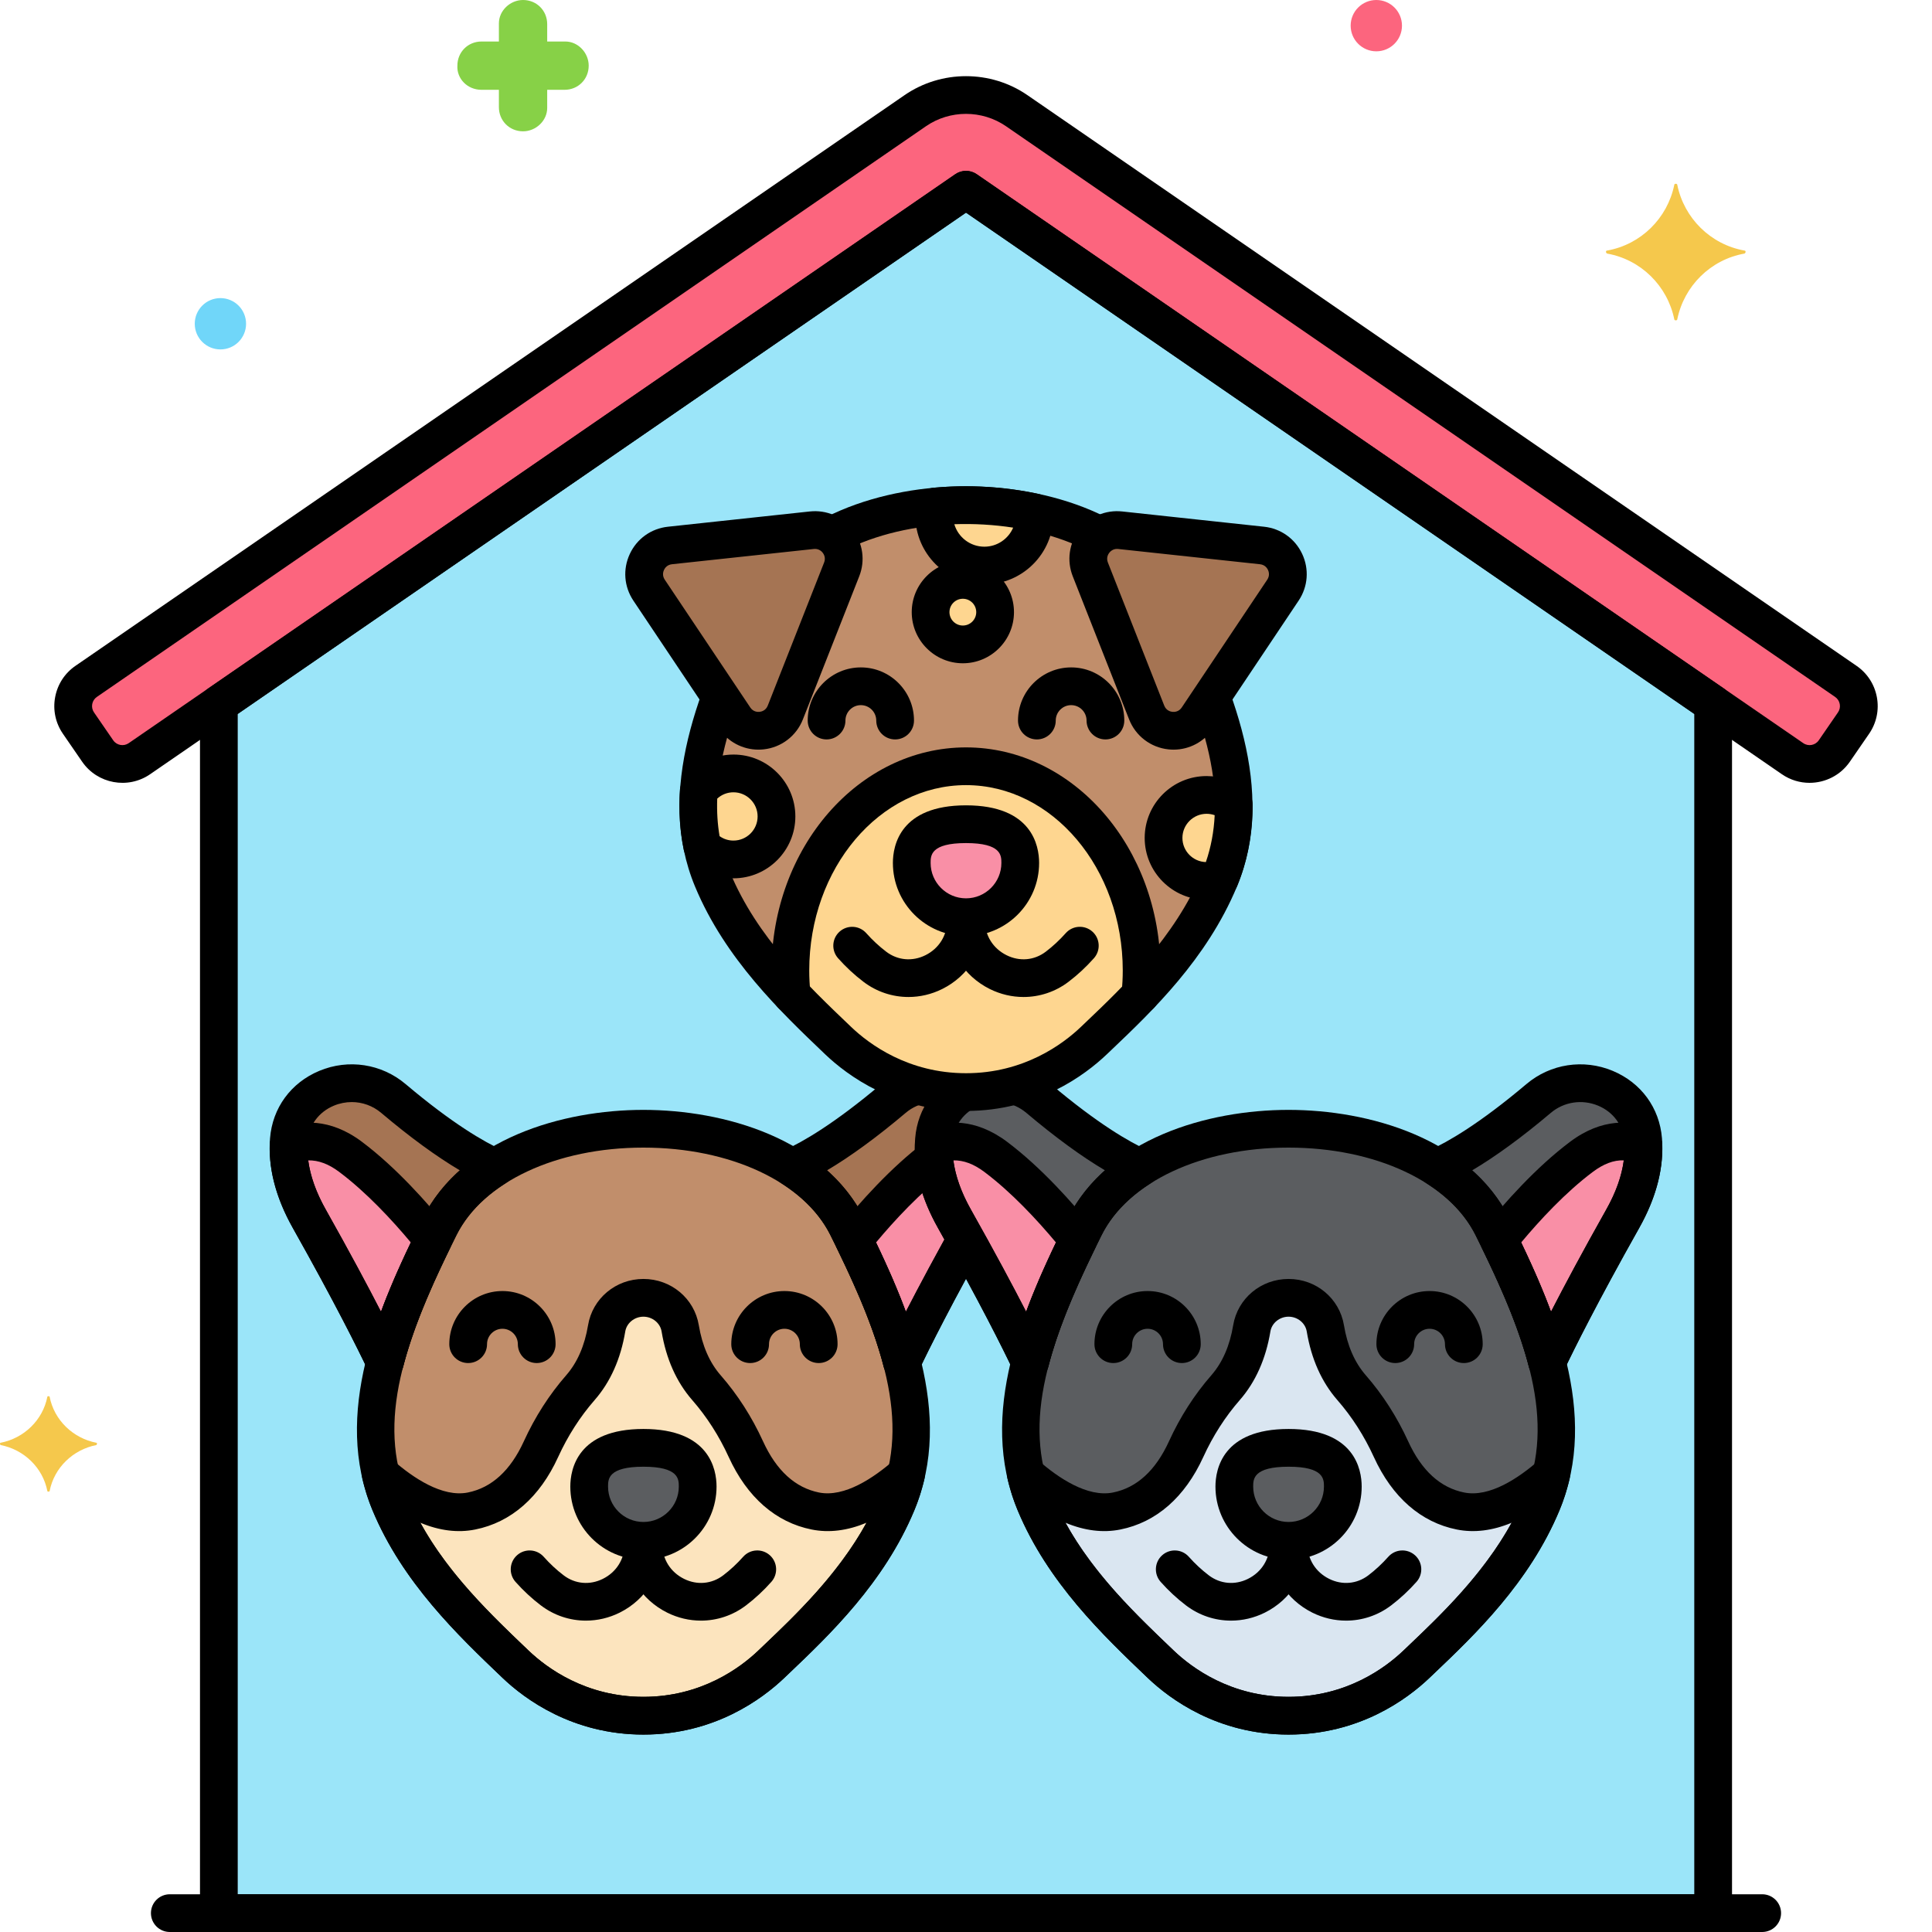 <svg height="512" viewBox="0 0 256 256" width="512" xmlns="http://www.w3.org/2000/svg"><g id="Layer_67"><g><g><path d="m244.582 90.286-109.86-75.618c-4.02-2.77-9.424-2.769-13.445-.001l-109.859 75.619c-1.808 1.245-2.265 3.72-1.02 5.528l2.545 3.698c1.245 1.808 3.72 2.265 5.528 1.02l109.529-75.391 109.529 75.391c1.808 1.245 4.283.788 5.528-1.02l2.546-3.698c1.244-1.808.788-4.284-1.021-5.528z" fill="#fc657e"/></g><g><path d="m29 253.5h198v-160.215l-99-68.144-99 68.143z" fill="#9be5f9"/></g><g><path d="m233.5 256h-211c-1.381 0-2.5-1.119-2.5-2.5s1.119-2.5 2.5-2.5h211c1.381 0 2.5 1.119 2.5 2.5s-1.119 2.5-2.5 2.5z"/></g><g><path d="m63.806 11.9h2.3v2.3c0 1.8 1.4 3.2 3.2 3.2 1.7 0 3.2-1.4 3.2-3.1v-.1-2.3h2.3c1.8 0 3.2-1.4 3.2-3.2 0-1.7-1.4-3.2-3.1-3.2h-.1-2.3v-2.3c0-1.8-1.4-3.2-3.2-3.2-1.7 0-3.2 1.4-3.2 3.1v.1 2.3h-2.3c-1.8 0-3.2 1.4-3.2 3.2-.1 1.7 1.3 3.2 3.2 3.2-.1 0-.1 0 0 0z" fill="#87d147"/></g><g><circle cx="29.206" cy="42.9" fill="#70d6f9" r="3.4"/></g><g><path d="m12.775 191.175c-3.1-.6-5.6-3-6.2-6.1 0-.1-.3-.1-.3 0-.6 3.1-3.1 5.5-6.2 6.1-.1 0-.1.2 0 .3 3.1.6 5.6 3 6.2 6.1 0 .1.3.1.3 0 .6-3.1 3.1-5.5 6.2-6.1.1-.1.1-.3 0-.3z" fill="#f5c84c"/></g><g><circle cx="182.369" cy="3.4" fill="#fc657e" r="3.4"/></g><g><path d="m212.95 33.2c4.5-.8 8-4.3 8.9-8.7 0-.2.4-.2.4 0 .9 4.4 4.4 7.9 8.9 8.7.2 0 .2.3 0 .4-4.5.8-8 4.3-8.9 8.7 0 .2-.4.2-.4 0-.9-4.4-4.4-7.9-8.9-8.7-.2-.1-.2-.4 0-.4z" fill="#f5c84c"/></g><g><path d="m239.773 103.73c-1.265 0-2.542-.369-3.661-1.139l-108.112-74.415-108.112 74.416c-2.941 2.023-6.98 1.277-9.004-1.662l-2.546-3.7c-.98-1.424-1.348-3.145-1.033-4.846.314-1.701 1.271-3.178 2.696-4.158l109.859-75.619c4.871-3.353 11.413-3.351 16.28.002l109.86 75.618c1.425.98 2.382 2.457 2.696 4.158s-.053 3.422-1.034 4.847l-2.546 3.698c-1.254 1.821-3.282 2.8-5.343 2.8zm-111.773-81.089c.495 0 .991.146 1.417.44l109.529 75.392c.67.462 1.59.292 2.05-.378l2.546-3.699c.223-.324.307-.716.235-1.104-.071-.387-.29-.723-.614-.946l-109.86-75.618c-3.171-2.185-7.435-2.187-10.609-.001l-109.859 75.619c-.325.223-.542.56-.614.946-.071.388.012.779.235 1.104l2.546 3.699c.46.669 1.381.838 2.051.378l109.529-75.392c.427-.294.923-.44 1.418-.44z"/></g><g><path d="m227 256h-198c-1.381 0-2.5-1.119-2.5-2.5v-160.216c0-.823.405-1.593 1.083-2.06l99-68.144c.854-.588 1.981-.588 2.835 0l99 68.145c.678.467 1.083 1.237 1.083 2.06v160.215c-.001 1.381-1.12 2.5-2.501 2.5zm-195.5-5h193v-156.4l-96.5-66.424-96.5 66.423z"/></g><g><g><g><g><path d="m112.27 162.548c-8.646-17.293-45.358-17.331-54.024 0-6.573 13.146-11.268 25.353-6.573 36.621 3.711 8.906 10.461 15.452 16.644 21.351 1.949 1.86 7.786 6.819 16.941 6.819s14.992-4.959 16.941-6.819c5.286-5.044 12.685-11.851 16.644-21.351 4.695-11.267 0-23.474-6.573-36.621z" fill="#c18e6b"/></g><g><path d="m132.243 151.024c-.538-6.739-8.686-9.836-13.85-5.473-6.108 5.159-10.481 7.81-13.476 9.159 3.177 2.02 5.75 4.63 7.354 7.838 3.09 6.18 5.764 12.152 7.244 17.916 1.371-2.886 4.419-9.014 10.023-18.977 2.277-4.05 2.938-7.538 2.705-10.463z" fill="#a57453"/></g><g><path d="m38.273 151.024c.538-6.739 8.686-9.836 13.85-5.473 6.108 5.159 10.481 7.81 13.476 9.159-3.177 2.02-5.75 4.63-7.354 7.838-3.09 6.18-5.764 12.152-7.244 17.916-1.371-2.886-4.419-9.014-10.023-18.977-2.277-4.05-2.938-7.538-2.705-10.463z" fill="#a57453"/></g><g><path d="m120.06 195.394c-3.502 3.062-7.854 5.657-12.019 4.824-4.882-.977-7.672-4.83-9.21-8.197-1.35-2.955-3.087-5.702-5.224-8.148-1.413-1.617-2.855-4.113-3.476-7.859-.39-2.354-2.486-4.046-4.873-4.046-2.386 0-4.482 1.692-4.873 4.046-.621 3.746-2.063 6.241-3.476 7.859-2.137 2.446-3.874 5.194-5.224 8.148-1.538 3.368-4.328 7.221-9.21 8.197-4.165.833-8.518-1.762-12.02-4.824.3 1.27.698 2.529 1.218 3.775 3.711 8.906 10.461 15.452 16.644 21.351 1.949 1.86 7.786 6.819 16.941 6.819s14.992-4.959 16.941-6.819c5.286-5.044 12.685-11.851 16.644-21.351.519-1.246.918-2.505 1.217-3.775z" fill="#fce4be"/></g><g><path d="m113.128 164.289c2.721 5.562 5.045 10.955 6.386 16.176 1.371-2.886 4.419-9.014 10.023-18.977 2.094-3.723 2.812-6.964 2.734-9.736-2.185-.808-5.02-.853-8.202 1.534-4.366 3.274-8.403 7.854-10.941 11.003z" fill="#f98fa6"/></g><g><path d="m57.388 164.289c-2.721 5.562-5.045 10.955-6.386 16.176-1.371-2.886-4.419-9.014-10.023-18.977-2.094-3.723-2.812-6.964-2.734-9.736 2.185-.808 5.02-.853 8.202 1.534 4.366 3.274 8.403 7.854 10.941 11.003z" fill="#f98fa6"/></g><g><path d="m92.446 196.98c0 3.97-3.218 7.188-7.188 7.188s-7.188-3.218-7.188-7.188 3.218-5.134 7.188-5.134 7.188 1.165 7.188 5.134z" fill="#5b5d60"/></g><g><path d="m108.482 180.611c-1.381 0-2.5-1.119-2.5-2.5 0-1.126-.916-2.042-2.042-2.042s-2.042.916-2.042 2.042c0 1.381-1.119 2.5-2.5 2.5s-2.5-1.119-2.5-2.5c0-3.883 3.159-7.042 7.042-7.042s7.042 3.159 7.042 7.042c0 1.381-1.119 2.5-2.5 2.5z"/></g><g><path d="m71.118 180.611c-1.381 0-2.5-1.119-2.5-2.5 0-1.126-.916-2.042-2.042-2.042s-2.042.916-2.042 2.042c0 1.381-1.119 2.5-2.5 2.5s-2.5-1.119-2.5-2.5c0-3.883 3.159-7.042 7.042-7.042s7.042 3.159 7.042 7.042c0 1.381-1.119 2.5-2.5 2.5z"/></g><g><path d="m92.88 214.742c-1.514 0-3.041-.349-4.467-1.057-3.488-1.732-5.655-5.217-5.655-9.094 0-1.381 1.119-2.5 2.5-2.5s2.5 1.119 2.5 2.5c0 1.995 1.076 3.72 2.879 4.615 1.732.86 3.671.688 5.187-.463.942-.716 1.834-1.544 2.649-2.461.916-1.033 2.496-1.126 3.529-.209 1.032.917 1.125 2.497.208 3.529-1.03 1.16-2.162 2.211-3.364 3.124-1.759 1.336-3.85 2.016-5.966 2.016z"/></g><g><path d="m77.635 214.742c-2.116 0-4.206-.681-5.964-2.015-1.201-.911-2.333-1.962-3.365-3.123-.917-1.032-.824-2.612.208-3.529 1.033-.918 2.612-.824 3.53.207.817.919 1.708 1.748 2.651 2.463 1.514 1.149 3.453 1.322 5.185.462 1.803-.895 2.879-2.62 2.879-4.615 0-1.381 1.119-2.5 2.5-2.5s2.5 1.119 2.5 2.5c0 3.877-2.167 7.361-5.655 9.094-1.427.708-2.955 1.056-4.469 1.056z"/></g><g><path d="m85.258 229.84c-9.392 0-15.727-4.705-18.667-7.51-5.9-5.63-13.242-12.637-17.226-22.198-5.329-12.791.636-26.684 6.645-38.701 5.296-10.592 18.575-14.366 29.236-14.366 10.672 0 23.963 3.774 29.259 14.366 6.009 12.019 11.974 25.911 6.645 38.701-4.002 9.605-11.274 16.53-16.583 21.586l-.643.612c-2.939 2.805-9.273 7.51-18.666 7.51zm-.011-77.776c-11.52 0-21.24 4.555-24.765 11.603-7.036 14.071-10.578 24.758-6.501 34.541 3.581 8.593 10.212 14.922 16.063 20.505 2.398 2.288 7.565 6.127 15.215 6.127 7.651 0 12.817-3.839 15.215-6.127l.646-.616c4.987-4.749 11.818-11.254 15.416-19.889 4.076-9.783.535-20.47-6.501-34.541-3.525-7.048-13.255-11.603-24.788-11.603z"/></g><g><path d="m119.514 182.965c-.08 0-.16-.004-.241-.012-1.047-.101-1.919-.848-2.181-1.867-1.535-5.979-4.429-12.16-7.058-17.419-1.333-2.667-3.506-4.971-6.458-6.848-.775-.492-1.218-1.371-1.152-2.288s.629-1.724 1.467-2.101c2.429-1.094 6.637-3.507 12.889-8.789 3.182-2.688 7.559-3.358 11.422-1.749 3.77 1.57 6.212 4.91 6.534 8.933.302 3.79-.713 7.789-3.02 11.888-5.603 9.961-8.635 16.07-9.944 18.825-.418.877-1.301 1.427-2.258 1.427zm-9.941-27.88c2.101 1.861 3.753 3.984 4.933 6.346 1.887 3.773 3.907 8.014 5.522 12.384 1.708-3.322 4.1-7.813 7.33-13.553 1.81-3.217 2.614-6.258 2.393-9.038-.169-2.117-1.467-3.88-3.472-4.716-2.126-.884-4.529-.521-6.273.954-3.818 3.225-7.312 5.776-10.433 7.623z"/></g><g><path d="m51.001 182.965c-.958 0-1.84-.55-2.257-1.428-1.306-2.749-4.334-8.851-9.944-18.824-2.306-4.099-3.322-8.099-3.019-11.888.321-4.022 2.763-7.361 6.533-8.933 3.862-1.609 8.241-.938 11.423 1.749 6.253 5.283 10.46 7.695 12.889 8.789.838.377 1.401 1.184 1.467 2.101.065.917-.377 1.796-1.152 2.289-2.952 1.876-5.125 4.18-6.459 6.847-2.629 5.258-5.523 11.439-7.058 17.419-.262 1.02-1.134 1.767-2.182 1.867-.08.008-.161.012-.241.012zm-4.395-36.934c-.797 0-1.601.157-2.369.477-2.005.836-3.303 2.599-3.472 4.716-.223 2.78.583 5.821 2.392 9.038 3.231 5.744 5.623 10.232 7.33 13.553 1.615-4.371 3.636-8.61 5.522-12.384 1.18-2.361 2.833-4.485 4.933-6.346-3.121-1.847-6.614-4.397-10.433-7.623-1.112-.941-2.495-1.431-3.903-1.431zm-8.333 4.993h.01z"/></g><g><path d="m85.258 229.84c-9.392 0-15.727-4.705-18.667-7.51-5.9-5.63-13.242-12.637-17.226-22.198-.552-1.326-1.003-2.727-1.343-4.163-.25-1.058.212-2.155 1.143-2.716.932-.561 2.117-.456 2.936.26 2.646 2.313 6.508 4.922 9.884 4.254 3.16-.632 5.659-2.914 7.426-6.784 1.478-3.234 3.366-6.18 5.614-8.755 1.47-1.682 2.443-3.91 2.894-6.623.589-3.556 3.676-6.137 7.339-6.137s6.75 2.581 7.339 6.137c.45 2.712 1.423 4.94 2.893 6.623 2.249 2.574 4.138 5.52 5.615 8.754 1.768 3.871 4.266 6.153 7.426 6.785 3.37.67 7.238-1.941 9.884-4.254.818-.716 2.004-.82 2.935-.26.931.561 1.393 1.658 1.144 2.715-.338 1.438-.791 2.838-1.343 4.163-4.003 9.608-11.276 16.533-16.586 21.59l-.64.609c-2.94 2.805-9.274 7.51-18.667 7.51zm-29.559-28.069c3.749 6.83 9.333 12.159 14.344 16.941 2.398 2.288 7.565 6.127 15.215 6.127 7.651 0 12.817-3.839 15.215-6.127l.644-.613c4.277-4.073 9.909-9.437 13.697-16.326-2.535 1.055-4.962 1.358-7.263.896-4.755-.95-8.557-4.273-10.994-9.61-1.277-2.794-2.903-5.332-4.833-7.542-2.09-2.393-3.456-5.452-4.06-9.094-.185-1.114-1.22-1.955-2.407-1.955s-2.222.84-2.406 1.954c-.604 3.644-1.971 6.703-4.061 9.095-1.929 2.21-3.555 4.748-4.832 7.543-2.437 5.336-6.239 8.659-10.994 9.609-2.299.461-4.729.16-7.265-.898z"/></g><g><path d="m119.514 182.965c-.08 0-.16-.004-.241-.012-1.047-.101-1.92-.848-2.181-1.867-1.123-4.374-3.038-9.216-6.209-15.698-.427-.872-.31-1.912.299-2.667 2.69-3.338 6.85-8.031 11.388-11.436 4.272-3.204 8.105-2.791 10.569-1.879.958.354 1.604 1.254 1.632 2.274.099 3.542-.929 7.253-3.055 11.032-5.603 9.961-8.635 16.07-9.944 18.825-.418.878-1.301 1.428-2.258 1.428zm-3.439-18.326c1.64 3.429 2.935 6.429 3.953 9.176 1.708-3.322 4.101-7.813 7.33-13.553 1.271-2.26 2.045-4.44 2.313-6.507-1.346-.055-2.697.477-4.102 1.53-3.611 2.708-7.017 6.389-9.494 9.354z"/></g><g><path d="m51.001 182.965c-.958 0-1.84-.55-2.257-1.428-1.306-2.749-4.334-8.851-9.944-18.824-2.125-3.778-3.153-7.489-3.055-11.031.028-1.021.674-1.922 1.632-2.275 2.462-.911 6.297-1.325 10.569 1.879 4.539 3.404 8.698 8.098 11.388 11.436.609.756.726 1.796.299 2.667-3.172 6.481-5.087 11.323-6.21 15.698-.261 1.02-1.134 1.767-2.182 1.867-.079.007-.159.011-.24.011zm-10.156-29.21c.268 2.067 1.042 4.247 2.313 6.507 3.231 5.744 5.623 10.232 7.33 13.553 1.019-2.748 2.313-5.747 3.954-9.176-2.477-2.965-5.883-6.646-9.495-9.354-1.405-1.054-2.746-1.555-4.102-1.53z"/></g><g><path d="m85.258 206.668c-5.342 0-9.688-4.346-9.688-9.688 0-2.295.944-7.634 9.688-7.634s9.688 5.339 9.688 7.634c-.001 5.342-4.346 9.688-9.688 9.688zm0-12.321c-4.688 0-4.688 1.648-4.688 2.634 0 2.585 2.103 4.688 4.688 4.688s4.688-2.103 4.688-4.688c-.001-.986-.001-2.634-4.688-2.634z"/></g></g><g><g><path d="m197.754 162.548c-8.646-17.293-45.358-17.331-54.024 0-6.573 13.146-11.268 25.353-6.573 36.621 3.711 8.906 10.461 15.452 16.644 21.351 1.949 1.86 7.786 6.819 16.941 6.819s14.992-4.959 16.941-6.819c5.286-5.044 12.685-11.851 16.644-21.351 4.695-11.267 0-23.474-6.573-36.621z" fill="#5b5d60"/></g><g><path d="m217.727 151.024c-.538-6.739-8.686-9.836-13.85-5.473-6.108 5.159-10.481 7.81-13.476 9.159 3.177 2.02 5.75 4.63 7.354 7.838 3.09 6.18 5.764 12.152 7.244 17.916 1.371-2.886 4.419-9.014 10.023-18.977 2.277-4.05 2.938-7.538 2.705-10.463z" fill="#5b5d60"/></g><g><path d="m123.757 151.024c.538-6.739 8.686-9.836 13.85-5.473 6.108 5.159 10.481 7.81 13.476 9.159-3.177 2.02-5.75 4.63-7.354 7.838-3.09 6.18-5.764 12.152-7.244 17.916-1.371-2.886-4.419-9.014-10.023-18.977-2.277-4.05-2.938-7.538-2.705-10.463z" fill="#5b5d60"/></g><g><path d="m205.544 195.394c-3.502 3.062-7.854 5.657-12.019 4.824-4.882-.977-7.672-4.83-9.21-8.197-1.35-2.955-3.087-5.702-5.224-8.148-1.413-1.617-2.855-4.113-3.476-7.859-.39-2.354-2.486-4.046-4.873-4.046-2.386 0-4.482 1.692-4.873 4.046-.621 3.746-2.063 6.241-3.476 7.859-2.137 2.446-3.874 5.194-5.224 8.148-1.538 3.368-4.328 7.221-9.21 8.197-4.165.833-8.518-1.762-12.02-4.824.3 1.27.698 2.529 1.218 3.775 3.711 8.906 10.461 15.452 16.644 21.351 1.949 1.86 7.786 6.819 16.941 6.819s14.992-4.959 16.941-6.819c5.286-5.044 12.685-11.851 16.644-21.351.519-1.246.918-2.505 1.217-3.775z" fill="#dae6f1"/></g><g><path d="m198.612 164.289c2.721 5.562 5.045 10.955 6.386 16.176 1.371-2.886 4.419-9.014 10.023-18.977 2.094-3.723 2.812-6.964 2.734-9.736-2.185-.808-5.02-.853-8.202 1.534-4.366 3.274-8.403 7.854-10.941 11.003z" fill="#f98fa6"/></g><g><path d="m142.872 164.289c-2.721 5.562-5.045 10.955-6.386 16.176-1.371-2.886-4.419-9.014-10.023-18.977-2.094-3.723-2.812-6.964-2.734-9.736 2.185-.808 5.02-.853 8.202 1.534 4.366 3.274 8.403 7.854 10.941 11.003z" fill="#f98fa6"/></g><g><path d="m177.93 196.98c0 3.97-3.218 7.188-7.188 7.188s-7.188-3.218-7.188-7.188 3.218-5.134 7.188-5.134 7.188 1.165 7.188 5.134z" fill="#5b5d60"/></g><g><path d="m193.966 180.611c-1.381 0-2.5-1.119-2.5-2.5 0-1.126-.916-2.042-2.042-2.042s-2.042.916-2.042 2.042c0 1.381-1.119 2.5-2.5 2.5s-2.5-1.119-2.5-2.5c0-3.883 3.159-7.042 7.042-7.042s7.042 3.159 7.042 7.042c0 1.381-1.119 2.5-2.5 2.5z"/></g><g><path d="m156.603 180.611c-1.381 0-2.5-1.119-2.5-2.5 0-1.126-.916-2.042-2.042-2.042s-2.042.916-2.042 2.042c0 1.381-1.119 2.5-2.5 2.5s-2.5-1.119-2.5-2.5c0-3.883 3.159-7.042 7.042-7.042s7.042 3.159 7.042 7.042c0 1.381-1.12 2.5-2.5 2.5z"/></g><g><path d="m178.364 214.742c-1.514 0-3.041-.349-4.467-1.057-3.488-1.732-5.655-5.217-5.655-9.094 0-1.381 1.119-2.5 2.5-2.5s2.5 1.119 2.5 2.5c0 1.995 1.076 3.721 2.879 4.615 1.732.859 3.67.687 5.186-.462.942-.715 1.833-1.544 2.65-2.463.917-1.031 2.497-1.125 3.53-.207 1.032.917 1.125 2.497.208 3.529-1.033 1.161-2.165 2.212-3.365 3.123-1.759 1.336-3.85 2.016-5.966 2.016z"/></g><g><path d="m163.12 214.742c-2.116 0-4.207-.681-5.964-2.014-1.203-.914-2.335-1.965-3.365-3.125-.917-1.032-.824-2.612.208-3.529 1.033-.917 2.613-.824 3.529.209.815.917 1.707 1.745 2.651 2.462 1.515 1.148 3.453 1.321 5.185.462 1.803-.896 2.879-2.62 2.879-4.615 0-1.381 1.119-2.5 2.5-2.5s2.5 1.119 2.5 2.5c0 3.877-2.167 7.361-5.655 9.094-1.427.708-2.954 1.056-4.468 1.056z"/></g><g><path d="m170.742 229.84c-9.392 0-15.727-4.705-18.667-7.51-5.9-5.63-13.242-12.637-17.226-22.198-5.329-12.791.636-26.684 6.645-38.701 5.296-10.592 18.575-14.366 29.236-14.366 10.672 0 23.963 3.774 29.259 14.366 6.009 12.018 11.974 25.91 6.645 38.701-4.002 9.605-11.274 16.53-16.583 21.586l-.643.612c-2.939 2.805-9.274 7.51-18.666 7.51zm-.012-77.776c-11.52 0-21.24 4.555-24.764 11.603-7.036 14.071-10.578 24.758-6.501 34.541 3.581 8.593 10.212 14.922 16.063 20.505 2.398 2.288 7.565 6.127 15.215 6.127s12.816-3.839 15.215-6.127l.646-.616c4.987-4.749 11.818-11.254 15.416-19.889 4.076-9.783.534-20.47-6.501-34.541-3.525-7.048-13.255-11.603-24.789-11.603z"/></g><g><path d="m204.999 182.965c-.08 0-.16-.004-.241-.012-1.048-.101-1.92-.848-2.182-1.867-1.535-5.979-4.429-12.161-7.058-17.419-1.333-2.667-3.507-4.971-6.459-6.847-.775-.493-1.218-1.372-1.152-2.289s.629-1.724 1.467-2.101c2.428-1.094 6.635-3.506 12.889-8.789 3.183-2.688 7.563-3.356 11.423-1.749 3.77 1.571 6.211 4.91 6.533 8.933.303 3.789-.713 7.789-3.019 11.888-5.61 9.974-8.638 16.075-9.944 18.824-.417.878-1.3 1.428-2.257 1.428zm-9.942-27.88c2.1 1.86 3.753 3.984 4.933 6.346 1.887 3.773 3.907 8.013 5.522 12.384 1.708-3.32 4.099-7.809 7.33-13.553 1.81-3.217 2.615-6.258 2.392-9.038-.169-2.117-1.467-3.88-3.472-4.716-2.124-.884-4.528-.52-6.273.954-3.818 3.226-7.311 5.776-10.432 7.623z"/></g><g><path d="m136.486 182.965c-.958 0-1.84-.55-2.257-1.427-1.309-2.755-4.341-8.864-9.944-18.825-2.306-4.099-3.322-8.098-3.02-11.888.322-4.022 2.764-7.362 6.534-8.933 3.863-1.609 8.24-.938 11.422 1.749 6.252 5.282 10.46 7.695 12.889 8.789.838.377 1.401 1.184 1.467 2.101.065.917-.377 1.796-1.152 2.288-2.953 1.877-5.125 4.181-6.459 6.848-2.628 5.259-5.523 11.44-7.058 17.419-.262 1.02-1.134 1.767-2.181 1.867-.081.008-.161.012-.241.012zm-10.236-31.741c-.222 2.78.583 5.821 2.393 9.038 3.229 5.74 5.622 10.23 7.33 13.553 1.616-4.37 3.636-8.61 5.522-12.384 1.181-2.361 2.833-4.484 4.934-6.346-3.122-1.847-6.614-4.398-10.433-7.623-1.745-1.475-4.148-1.838-6.273-.954-2.006.836-3.305 2.598-3.473 4.716z"/></g><g><path d="m170.742 229.84c-9.392 0-15.727-4.705-18.667-7.51-5.9-5.63-13.242-12.637-17.226-22.198-.552-1.326-1.004-2.727-1.343-4.164-.25-1.057.213-2.154 1.144-2.715s2.117-.456 2.935.26c2.646 2.313 6.508 4.928 9.884 4.254 3.16-.632 5.658-2.914 7.426-6.784 1.478-3.235 3.367-6.181 5.615-8.755 1.47-1.683 2.443-3.911 2.893-6.623.59-3.556 3.677-6.137 7.339-6.137s6.75 2.581 7.339 6.137c.45 2.712 1.423 4.94 2.893 6.623 2.249 2.575 4.137 5.521 5.615 8.754 1.768 3.871 4.266 6.153 7.426 6.785 3.381.676 7.239-1.941 9.884-4.254.818-.716 2.004-.82 2.936-.26.931.561 1.393 1.658 1.143 2.716-.339 1.437-.791 2.837-1.342 4.162-4.003 9.606-11.274 16.531-16.583 21.587l-.643.612c-2.941 2.805-9.276 7.51-18.668 7.51zm-29.558-28.068c3.749 6.83 9.333 12.158 14.344 16.94 2.398 2.288 7.565 6.127 15.215 6.127s12.816-3.839 15.215-6.127l.646-.616c4.276-4.072 9.908-9.435 13.694-16.323-2.536 1.055-4.965 1.355-7.263.896-4.755-.95-8.557-4.273-10.994-9.61-1.277-2.794-2.903-5.332-4.833-7.542-2.089-2.393-3.455-5.452-4.059-9.094-.185-1.114-1.22-1.955-2.407-1.955s-2.222.841-2.407 1.955c-.604 3.642-1.97 6.701-4.06 9.094-1.93 2.21-3.556 4.748-4.833 7.543-2.437 5.336-6.238 8.659-10.994 9.609-2.298.462-4.728.16-7.264-.897z"/></g><g><path d="m204.999 182.965c-.08 0-.16-.004-.241-.012-1.048-.101-1.92-.848-2.182-1.867-1.123-4.375-3.038-9.217-6.21-15.698-.427-.871-.31-1.911.299-2.667 2.69-3.338 6.849-8.031 11.388-11.436 4.272-3.204 8.105-2.791 10.569-1.879.958.354 1.604 1.255 1.632 2.275.099 3.542-.929 7.253-3.055 11.031-5.61 9.974-8.638 16.075-9.944 18.824-.416.879-1.299 1.429-2.256 1.429zm-3.44-18.326c1.64 3.429 2.935 6.428 3.954 9.176 1.708-3.32 4.099-7.809 7.33-13.553 1.271-2.26 2.045-4.439 2.313-6.507-1.346-.055-2.697.477-4.102 1.53-3.612 2.708-7.018 6.389-9.495 9.354z"/></g><g><path d="m136.486 182.965c-.957 0-1.84-.55-2.257-1.427-1.309-2.755-4.341-8.864-9.944-18.825-2.126-3.779-3.154-7.49-3.055-11.032.029-1.021.675-1.921 1.632-2.274 2.462-.911 6.296-1.325 10.569 1.879 4.538 3.404 8.697 8.098 11.388 11.436.609.755.726 1.795.299 2.667-3.172 6.482-5.087 11.324-6.209 15.698-.261 1.02-1.134 1.767-2.181 1.867-.082.007-.162.011-.242.011zm-10.157-29.21c.268 2.066 1.042 4.247 2.313 6.507 3.229 5.74 5.622 10.23 7.33 13.553 1.018-2.747 2.313-5.747 3.953-9.176-2.477-2.965-5.884-6.646-9.494-9.354-1.405-1.054-2.746-1.555-4.102-1.53z"/></g><g><path d="m170.742 206.668c-5.342 0-9.688-4.346-9.688-9.688 0-2.295.944-7.634 9.688-7.634s9.688 5.339 9.688 7.634c0 5.342-4.346 9.688-9.688 9.688zm0-12.321c-4.688 0-4.688 1.648-4.688 2.634 0 2.585 2.103 4.688 4.688 4.688s4.688-2.103 4.688-4.688c0-.986 0-2.634-4.688-2.634z"/></g></g></g><g><g><g><g><path d="m155.012 79.914c-8.646-17.293-45.358-17.331-54.024 0-6.573 13.146-11.268 25.353-6.573 36.621 3.711 8.906 10.461 15.452 16.644 21.351 1.949 1.86 7.786 6.819 16.941 6.819s14.992-4.959 16.941-6.819c5.286-5.044 12.685-11.851 16.644-21.351 4.695-11.268 0-23.475-6.573-36.621z" fill="#c18e6b"/></g><g><path d="m128 101.533c-12.852 0-23.271 12.12-23.271 27.07 0 1.076.06 2.135.165 3.178 2.031 2.145 4.128 4.162 6.165 6.105 1.949 1.86 7.786 6.819 16.941 6.819s14.992-4.959 16.941-6.819c1.871-1.785 4.007-3.796 6.16-6.064.108-1.056.169-2.129.169-3.219.001-14.95-10.418-27.07-23.27-27.07z" fill="#fed690"/></g><g><path d="m151.104 134.322c-.085 0-.17-.004-.257-.013-1.374-.141-2.374-1.368-2.233-2.741.105-1.031.157-2.001.157-2.965 0-13.548-9.317-24.57-20.771-24.57s-20.771 11.022-20.771 24.57c0 .94.051 1.926.152 2.928.138 1.373-.863 2.6-2.237 2.737-1.374.142-2.6-.862-2.738-2.237-.118-1.167-.177-2.32-.177-3.428 0-16.305 11.561-29.57 25.771-29.57s25.771 13.266 25.771 29.57c0 1.119-.062 2.288-.182 3.473-.132 1.287-1.218 2.246-2.485 2.246z"/></g><g><path d="m135.188 114.346c0 3.97-3.218 7.188-7.188 7.188s-7.188-3.218-7.188-7.188 3.218-5.134 7.188-5.134 7.188 1.164 7.188 5.134z" fill="#f98fa6"/></g><g><path d="m135.622 132.107c-1.514 0-3.041-.349-4.467-1.057-3.488-1.732-5.655-5.217-5.655-9.094 0-1.381 1.119-2.5 2.5-2.5s2.5 1.119 2.5 2.5c0 1.995 1.076 3.72 2.879 4.615 1.733.86 3.67.688 5.187-.463.942-.716 1.834-1.544 2.649-2.461.916-1.033 2.497-1.126 3.529-.209s1.125 2.497.208 3.529c-1.03 1.16-2.162 2.211-3.364 3.124-1.758 1.336-3.85 2.016-5.966 2.016z"/></g><g><path d="m120.377 132.107c-2.116 0-4.207-.681-5.964-2.014-1.203-.914-2.335-1.965-3.365-3.125-.917-1.032-.824-2.612.208-3.529 1.033-.917 2.613-.824 3.529.209.815.917 1.707 1.745 2.651 2.462 1.514 1.148 3.453 1.321 5.185.462 1.803-.896 2.879-2.62 2.879-4.615 0-1.381 1.119-2.5 2.5-2.5s2.5 1.119 2.5 2.5c0 3.877-2.167 7.361-5.655 9.094-1.426.708-2.953 1.056-4.468 1.056z"/></g><g><path d="m128 147.205c-9.392 0-15.727-4.705-18.667-7.51-5.899-5.628-13.24-12.634-17.226-22.198-5.329-12.791.636-26.684 6.645-38.701 5.296-10.592 18.575-14.366 29.236-14.366 10.672 0 23.963 3.774 29.259 14.366 6.009 12.018 11.974 25.91 6.645 38.701-4.002 9.605-11.274 16.53-16.583 21.586l-.643.612c-2.939 2.805-9.274 7.51-18.666 7.51zm-.012-77.775c-11.52 0-21.24 4.555-24.764 11.603-7.036 14.071-10.578 24.758-6.501 34.541 3.582 8.597 10.212 14.923 16.063 20.505 2.398 2.288 7.565 6.127 15.215 6.127s12.816-3.839 15.215-6.127l.646-.616c4.987-4.749 11.818-11.254 15.416-19.889 4.076-9.783.534-20.47-6.501-34.541-3.526-7.049-13.255-11.603-24.789-11.603z"/></g><g><path d="m128 124.033c-5.342 0-9.688-4.346-9.688-9.688 0-2.295.944-7.634 9.688-7.634s9.688 5.339 9.688 7.634c0 5.343-4.346 9.688-9.688 9.688zm0-12.321c-4.688 0-4.688 1.648-4.688 2.634 0 2.585 2.103 4.688 4.688 4.688s4.688-2.103 4.688-4.688c0-.986 0-2.634-4.688-2.634z"/></g></g><g><g><path d="m146.475 97.978c-1.381 0-2.5-1.119-2.5-2.5 0-1.127-.916-2.043-2.042-2.043s-2.042.916-2.042 2.043c0 1.381-1.119 2.5-2.5 2.5s-2.5-1.119-2.5-2.5c0-3.884 3.159-7.043 7.042-7.043s7.042 3.159 7.042 7.043c0 1.38-1.119 2.5-2.5 2.5z"/></g><g><path d="m118.609 97.978c-1.381 0-2.5-1.119-2.5-2.5 0-1.127-.916-2.043-2.042-2.043s-2.042.916-2.042 2.043c0 1.381-1.119 2.5-2.5 2.5s-2.5-1.119-2.5-2.5c0-3.884 3.159-7.043 7.042-7.043s7.042 3.159 7.042 7.043c0 1.38-1.119 2.5-2.5 2.5z"/></g></g></g><g><g><circle cx="127.583" cy="81.112" fill="#fed690" r="4.274"/></g><g><path d="m127.583 87.887c-3.735 0-6.774-3.039-6.774-6.774s3.039-6.774 6.774-6.774 6.774 3.039 6.774 6.774-3.039 6.774-6.774 6.774zm0-8.549c-.979 0-1.774.796-1.774 1.774s.796 1.774 1.774 1.774 1.774-.796 1.774-1.774-.796-1.774-1.774-1.774z"/></g></g><g><path d="m123.892 67.122c-.067.38-.109.769-.109 1.168 0 3.672 2.977 6.649 6.649 6.649s6.649-2.977 6.649-6.649c0-.134-.012-.265-.02-.397-4.241-.918-8.767-1.181-13.169-.771z" fill="#fed690"/></g><g><path d="m154.178 111.032c0 3.147 2.551 5.699 5.699 5.699.606 0 1.19-.097 1.738-.272 1.322-3.204 1.887-6.484 1.867-9.839-.982-.804-2.237-1.287-3.605-1.287-3.148 0-5.699 2.551-5.699 5.699z" fill="#fed690"/></g><g><path d="m102.887 108.182c0-3.147-2.551-5.699-5.699-5.699-1.895 0-3.569.928-4.605 2.352-.16 2.458-.028 4.876.463 7.254 1.039 1.101 2.508 1.793 4.142 1.793 3.148-.001 5.699-2.552 5.699-5.7z" fill="#fed690"/></g><g><path d="m130.432 77.438c-5.045 0-9.149-4.104-9.149-9.148 0-.521.048-1.046.147-1.604.196-1.108 1.109-1.948 2.229-2.053 4.643-.435 9.46-.15 13.93.817 1.1.238 1.905 1.182 1.967 2.305.015.234.023.384.023.535.002 5.045-4.102 9.148-9.147 9.148zm-3.98-7.976c.507 1.719 2.1 2.977 3.98 2.977 1.711 0 3.184-1.041 3.817-2.523-2.547-.394-5.185-.545-7.797-.454z"/></g><g><path d="m159.876 119.23c-4.521 0-8.199-3.678-8.199-8.199s3.678-8.198 8.199-8.198c1.887 0 3.729.657 5.188 1.852.577.472.913 1.176.917 1.92.021 3.813-.67 7.449-2.056 10.808-.281.68-.847 1.202-1.548 1.427-.81.259-1.652.39-2.501.39zm0-11.397c-1.764 0-3.199 1.435-3.199 3.198 0 1.733 1.386 3.149 3.107 3.198.678-1.979 1.064-4.03 1.168-6.212-.34-.121-.702-.184-1.076-.184z"/></g><g><path d="m97.188 116.381c-2.242 0-4.414-.938-5.959-2.576-.318-.337-.537-.756-.63-1.21-.518-2.504-.689-5.169-.51-7.922.031-.473.195-.927.474-1.31 1.541-2.116 4.018-3.38 6.626-3.38 4.521 0 8.199 3.678 8.199 8.199-.001 4.521-3.679 8.199-8.2 8.199zm-1.842-5.588c.536.383 1.172.588 1.842.588 1.764 0 3.199-1.435 3.199-3.198s-1.435-3.199-3.199-3.199c-.812 0-1.568.3-2.152.838-.064 1.736.039 3.375.31 4.971z"/></g><g><g><path d="m151.94 94.413-7.467-18.964c-1.051-2.669 1.108-5.5 3.959-5.192l18.799 2.024c2.852.307 4.358 3.532 2.763 5.916l-11.333 16.94c-1.71 2.559-5.592 2.141-6.721-.724z" fill="#a57453"/></g><g><path d="m155.499 99.332c-.227 0-.455-.013-.684-.037-2.344-.253-4.337-1.772-5.201-3.966l-7.467-18.964c-.817-2.075-.497-4.372.855-6.145s3.485-2.686 5.699-2.449l18.799 2.023c2.217.239 4.104 1.588 5.047 3.607.943 2.021.767 4.332-.473 6.185l-11.333 16.94c-1.183 1.769-3.147 2.805-5.242 2.806zm-7.488-26.598c-.571 0-.908.355-1.033.519-.135.177-.424.657-.178 1.28l7.467 18.964c.263.669.846.801 1.083.826.237.026.835.021 1.235-.576l11.333-16.94c.372-.556.193-1.086.098-1.288-.094-.202-.386-.681-1.052-.753l-18.799-2.023c-.053-.007-.104-.009-.154-.009z"/></g></g><g><g><path d="m104.06 94.413 7.467-18.964c1.051-2.669-1.108-5.5-3.959-5.192l-18.799 2.024c-2.852.307-4.358 3.532-2.763 5.916l11.333 16.94c1.71 2.559 5.592 2.141 6.721-.724z" fill="#a57453"/></g><g><path d="m100.501 99.332c-2.095 0-4.06-1.037-5.243-2.806l-11.332-16.938c-1.24-1.854-1.417-4.165-.473-6.186.943-2.02 2.83-3.368 5.046-3.607l18.8-2.023c2.22-.238 4.347.678 5.698 2.449 1.352 1.772 1.672 4.069.855 6.145l-7.467 18.964c-.864 2.193-2.856 3.713-5.201 3.966-.228.023-.456.036-.683.036zm7.488-26.598c-.049 0-.101.002-.154.008l-18.8 2.023c-.666.072-.958.551-1.052.753-.095.202-.274.732.099 1.289l11.333 16.938c.399.598.996.604 1.235.577.238-.025.82-.157 1.083-.826l7.467-18.964c.246-.623-.043-1.104-.178-1.28-.125-.162-.461-.518-1.033-.518z"/></g></g></g></g></g></g></svg>